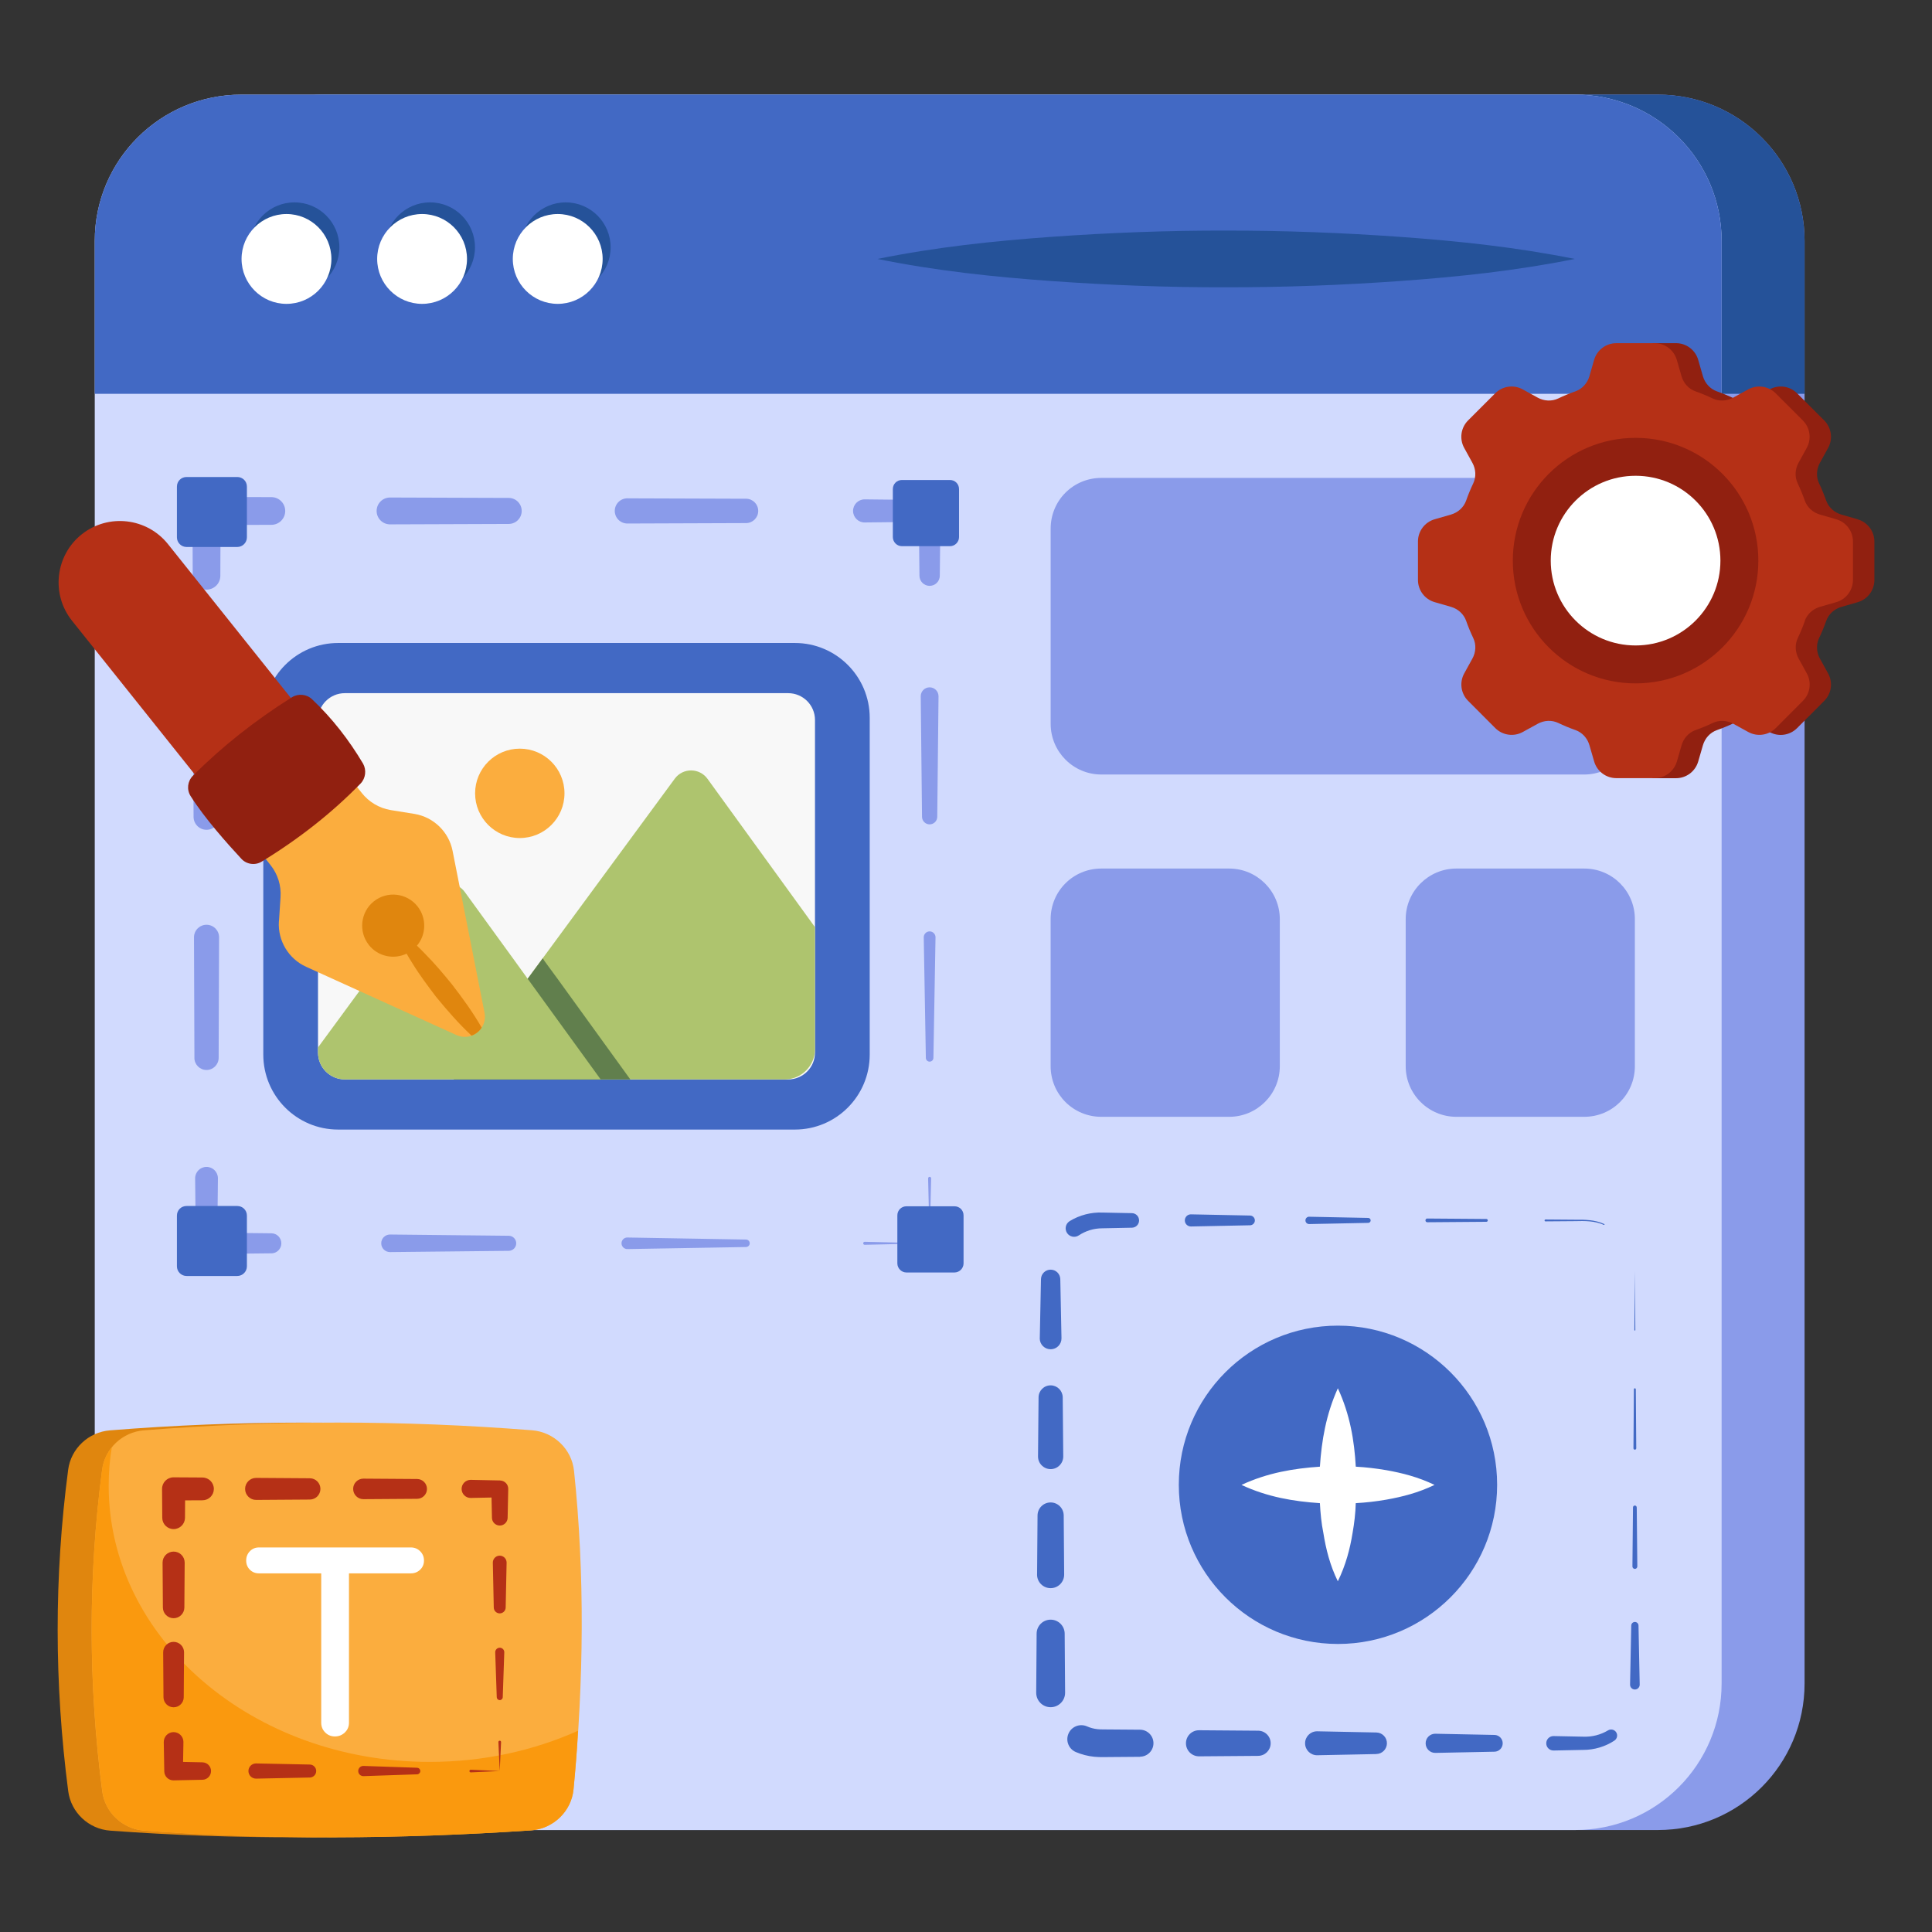 <svg id="Layer_1" enable-background="new 0 0 68 68" viewBox="0 0 68 68" xmlns="http://www.w3.org/2000/svg"><rect x="0" y="0" width="68" height="68" fill="#333333" stroke="none"/><g><g><g><path d="m63.515 8.481v50.77c0 2.86-2.31 5.16-5.16 5.16h-46.94c-2.85 0-5.17-2.3-5.17-5.16v-50.77c0-2.85 2.32-5.15 5.17-5.15h46.94c2.85 0 5.16 2.3 5.16 5.15z" fill="#8a9bea"/></g></g><g><g><path d="m63.515 8.481v5.38h-57.27v-5.38c0-2.85 2.32-5.15 5.17-5.15h46.94c2.85 0 5.16 2.3 5.16 5.15z" fill="#255299"/></g></g><g><g><path d="m60.595 8.481v50.77c0 2.86-2.31 5.16-5.15 5.16h-46.95c-2.85 0-5.16-2.3-5.16-5.16v-50.77c0-2.85 2.31-5.15 5.16-5.15h46.95c2.84 0 5.15 2.3 5.15 5.15z" fill="#d1dafe"/></g></g><g><g><g><path d="m57.542 44.737.016 2.079c0 .009-.007.016-.016.016-.009 0-.017-.007-.017-.016v-0z" fill="#4269c4"/></g></g><g><g><path d="m57.575 48.895.016 2.079c0.0.027-.022.05-.049.05-.027 0-.049-.021-.05-.049 0 0 0-0 0-.001l.016-2.079c0-.018.015-.032.033-.032.018-0.0.032.014.033.032z" fill="#4269c4"/></g></g><g><g><path d="m57.608 53.054.02 2.079c0.0.047-.038.086-.085.087-.047 0-.086-.038-.087-.085 0-0 0-.001 0-.001l.02-2.079c0-.036.03-.066.066-.065.036 0.0.064.029.065.065z" fill="#4269c4"/></g></g><g><g><path d="m57.67 57.213.042 2.079c.002.093-.073.171-.166.173-.094.002-.171-.073-.173-.166 0-.002 0-.005 0-.007l.042-2.079c.001-.071.06-.127.13-.125.069.001.124.057.125.125z" fill="#4269c4"/></g></g><g><g><path d="m56.824 61.262c-.322.215-.72.33-1.102.329l-1.041.021c-.14.002-.256-.108-.258-.249-.003-.14.108-.256.248-.259h.01l1.041.021c.312.012.611-.063.876-.222.1-.06.23-.027.29.073.058.097.029.222-.064.285z" fill="#4269c4"/></g></g><g><g><path d="m52.601 61.654-2.079.042c-.186.004-.34-.144-.344-.33-.004-.186.144-.341.33-.344h.014l2.079.042c.163.003.293.138.289.301-.003.159-.132.286-.289.289z" fill="#4269c4"/></g></g><g><g><path d="m48.443 61.737-2.079.042c-.232.004-.425-.18-.429-.413-.005-.233.18-.425.413-.43h.017l2.079.042c.209.004.376.177.371.386-.004.204-.17.368-.371.371z" fill="#4269c4"/></g></g><g><g><path d="m44.284 61.801-2.079.016c-.254.002-.461-.202-.463-.456-.002-.254.202-.461.456-.462h.007l2.079.016c.244.002.441.201.439.446-.002.242-.198.437-.439.439z" fill="#4269c4"/></g></g><g><g><path d="m40.126 61.834-1.041.008c-.173-.002-.334.012-.573-.01-.22-.022-.437-.078-.642-.164-.251-.104-.37-.391-.266-.643.104-.251.392-.37.643-.267.002.001.008.003.01.004.114.05.236.084.362.098.106.015.293.008.466.012l1.041.008c.263.002.474.216.472.479-.002.26-.213.469-.472.471z" fill="#4269c4"/></g></g><g><g><path d="m36.471 59.576.015-2.079c.002-.273.224-.492.497-.49.27.002.488.221.49.49l.015 2.079c.002.28-.224.51-.505.512s-.51-.224-.512-.505c0-.001 0-.005 0-.007z" fill="#4269c4"/></g></g><g><g><path d="m36.502 55.417.016-2.079c.002-.255.21-.459.464-.457.252.002.455.206.457.457l.016 2.079c.002.264-.21.479-.473.481-.264.002-.479-.21-.481-.473 0-.001 0-.006 0-.007z" fill="#4269c4"/></g></g><g><g><path d="m36.535 51.259.019-2.079c.002-.234.194-.423.429-.42.232.002.418.19.421.42l.019 2.079c.002.246-.195.446-.44.449-.245.002-.446-.194-.448-.44 0-.002 0-.006 0-.008z" fill="#4269c4"/></g></g><g><g><path d="m36.597 47.1.042-2.079c.004-.188.159-.337.347-.333.183.003.329.152.333.333l.042 2.079c.004.211-.163.386-.375.39-.211.004-.386-.164-.39-.375-0-.004-0-.01-0-.015z" fill="#4269c4"/></g></g><g><g><path d="m37.651 42.978c.343-.212.76-.316 1.149-.3l1.041.021c.141.002.253.119.251.261-.003.138-.114.248-.251.251l-1.041.021c-.306.001-.586.089-.83.25-.137.091-.322.053-.413-.084s-.054-.322.084-.413c.002-.002.008-.005.01-.007z" fill="#4269c4"/></g></g><g><g><path d="m41.92 42.741 2.079.042c.095.002.17.081.168.175-.002.092-.077.166-.168.168l-2.079.042c-.118.002-.216-.092-.218-.209-.002-.118.091-.216.209-.218.003-0.0.006-0.0.009-0z" fill="#4269c4"/></g></g><g><g><path d="m46.079 42.825 2.079.042c.048.001.086.041.085.089-.001.047-.039.084-.085.085l-2.079.042c-.071.001-.131-.055-.132-.127-.001-.071.055-.13.127-.132.001-0.0.003-0.0.005-0z" fill="#4269c4"/></g></g><g><g><path d="m50.237 42.888 2.079.016c.027 0.0.049.023.049.05-0.0.027-.022.049-.049.049l-2.079.016c-.036 0-.066-.029-.066-.066-0-.036.029-.066.065-.067z" fill="#4269c4"/></g></g><g><g><path d="m54.396 42.922 1.04.008c.343-.004.707-0 1.028.152.009.003.013.013.009.021-.003.008-.014.012-.022.009-.319-.144-.668-.142-1.015-.132l-1.04.008c-.018 0-.033-.014-.033-.032-0-.018.014-.033.033-.033z" fill="#4269c4"/></g></g></g><g><g><path d="m57.542 32.352v5.174c0 .988-.794 1.782-1.782 1.782h-4.502c-.978 0-1.782-.795-1.782-1.782v-5.174c0-.988.805-1.782 1.782-1.782h4.502c.988 0 1.782.795 1.782 1.782z" fill="#8a9bea"/></g></g><g><g><path d="m57.542 18.603v6.875c0 .978-.794 1.782-1.782 1.782h-16.998c-.988 0-1.782-.805-1.782-1.782v-6.875c0-.988.794-1.782 1.782-1.782h16.998c.988 0 1.782.795 1.782 1.782z" fill="#8a9bea"/></g></g><g><g><path d="m36.979 37.526v-5.174c0-.988.794-1.782 1.782-1.782h4.502c.978 0 1.782.795 1.782 1.782v5.174c0 .988-.805 1.782-1.782 1.782h-4.502c-.988 0-1.782-.795-1.782-1.782z" fill="#8a9bea"/></g></g><g><g><path d="m60.595 8.481v5.38h-57.26v-5.38c0-2.85 2.31-5.15 5.16-5.15h46.95c2.84 0 5.15 2.3 5.15 5.15z" fill="#4269c4"/></g></g><g><g><g><g><circle cx="10.364" cy="8.704" fill="#255299" r="1.581"/></g></g><g><g><circle cx="15.137" cy="8.704" fill="#255299" r="1.581"/></g></g><g><g><circle cx="19.911" cy="8.704" fill="#255299" r="1.581"/></g></g></g><g><g><g><circle cx="10.083" cy="9.114" fill="#fff" r="1.581"/></g></g><g><g><circle cx="14.856" cy="9.114" fill="#fff" r="1.581"/></g></g><g><g><circle cx="19.63" cy="9.114" fill="#fff" r="1.581"/></g></g></g><g><g><path d="m55.427 9.114c-2.045.413-4.091.629-6.136.776-2.045.146-4.091.224-6.136.222-2.045.005-4.091-.074-6.136-.219-2.045-.146-4.091-.363-6.136-.779 2.045-.416 4.091-.633 6.136-.779 2.045-.145 4.091-.224 6.136-.219 2.045-.002 4.091.076 6.136.222 2.045.147 4.091.363 6.136.776z" fill="#255299"/></g></g></g><g><g><g><g><path d="m32.773 41.476-.053 2.284-2.284.053c-.029.001-.054-.023-.054-.052-.001-.029.022-.054.052-.054h.002l2.284.053-.053-2.284c-.001-.029.023-.054.052-.055.03-0.0.054.023.055.052z" fill="#8a9bea"/></g></g><g><g><path d="m26.259 43.891-4.177.072c-.112.002-.205-.088-.207-.2-.002-.113.088-.205.2-.207h.007l4.177.072c.073.001.13.061.129.133-.001.071-.059.128-.129.129z" fill="#8a9bea"/></g></g><g><g><path d="m17.906 44.025-4.176.044c-.171.002-.31-.135-.312-.306-.002-.171.135-.31.306-.312h.007l4.176.044c.146.001.264.121.262.268-.001.144-.118.26-.262.262z" fill="#8a9bea"/></g></g><g><g><path d="m9.553 44.113-2.284.024c-.206.002-.375-.163-.377-.369l-0-.008-.024-2.284c-.002-.222.175-.403.397-.405.222-.002.403.175.405.397v.009l-.024 2.284-.377-.377 2.284.024c.195.002.351.162.349.357-.002.193-.158.347-.349.349z" fill="#8a9bea"/></g></g><g><g><path d="m6.843 37.234-.015-4.242c-.001-.244.196-.443.44-.443.244-.001.442.196.443.44v.003l-.015 4.242c-.001.236-.193.426-.428.426-.235-.001-.425-.191-.426-.426z" fill="#8a9bea"/></g></g><g><g><path d="m6.813 28.751-.015-4.242c-.001-.26.209-.472.47-.473.26-.001.472.209.473.47v.003l-.015 4.242c-.001.252-.206.456-.458.455-.251-.001-.454-.204-.455-.455z" fill="#8a9bea"/></g></g><g><g><path d="m6.783 20.267-.008-2.283c-.001-.272.219-.494.491-.494h.003l2.284.007c.269.001.487.22.486.489-.001.268-.218.485-.486.486l-2.284.007.494-.494-.008 2.283c-.001.269-.219.485-.488.485-.267-.001-.484-.218-.485-.485z" fill="#8a9bea"/></g></g><g><g><path d="m13.73 17.511 4.176.014c.253.001.457.207.456.46-.001.252-.205.455-.456.456l-4.176.015c-.261.001-.474-.21-.474-.471-.001-.261.21-.474.471-.474h.003z" fill="#8a9bea"/></g></g><g><g><path d="m22.083 17.54 4.177.014c.237.001.428.194.427.43-.001.236-.192.426-.427.427l-4.177.015c-.245.001-.444-.197-.445-.442-.001-.245.197-.444.442-.445h.003z" fill="#8a9bea"/></g></g><g><g><path d="m30.436 17.576 2.284.025h.008c.209.002.376.173.374.382l-.024 2.283c-.002.198-.164.356-.362.354-.195-.002-.352-.16-.354-.354l-.024-2.283.382.382-2.284.024c-.224.003-.408-.178-.411-.402-.002-.224.178-.408.402-.411z" fill="#8a9bea"/></g></g><g><g><path d="m33.033 24.508-.045 4.242c-.001.148-.123.266-.271.265-.146-.002-.263-.12-.265-.265l-.045-4.242c-.002-.173.137-.314.31-.316.173-.002.314.137.316.31 0.0.001 0.0.005 0.0.006z" fill="#8a9bea"/></g></g><g><g><path d="m32.927 32.993-.074 4.242c-.001.074-.062.132-.135.131-.072-.001-.13-.059-.131-.131l-.074-4.242c-.002-.114.089-.209.203-.211.114-.002.209.089.211.203z" fill="#8a9bea"/></g></g></g><g><g><path d="m8.69 42.785v1.787c0 .185-.153.338-.338.338h-1.787c-.185 0-.338-.153-.338-.338v-1.787c0-.193.153-.338.338-.338h1.787c.185 0 .338.145.338.338z" fill="#4269c4"/></g></g><g><g><path d="m33.914 42.777v1.69c0 .175-.145.32-.32.32h-1.69c-.175 0-.32-.145-.32-.32v-1.69c0-.182.145-.32.32-.32h1.69c.175 0 .32.137.32.32z" fill="#4269c4"/></g></g><g><g><path d="m8.69 17.127v1.787c0 .185-.153.338-.338.338h-1.787c-.185 0-.338-.153-.338-.338v-1.787c0-.193.153-.338.338-.338h1.787c.185 0 .338.145.338.338z" fill="#4269c4"/></g></g><g><g><path d="m33.755 17.214v1.69c0 .175-.145.32-.32.32h-1.69c-.175 0-.32-.145-.32-.32v-1.69c0-.182.145-.32.32-.32h1.69c.175 0 .32.137.32.32z" fill="#4269c4"/></g></g><g><g><g><path d="m30.611 25.265v11.851c0 1.462-1.18 2.641-2.634 2.641h-16.076c-1.454 0-2.634-1.18-2.634-2.641v-11.851c0-1.454 1.18-2.634 2.634-2.634h16.076c1.454 0 2.634 1.18 2.634 2.634z" fill="#4269c4"/></g></g><g><g><path d="m28.685 25.341v11.707c0 .525-.426.944-.944.944h-15.604c-.518 0-.944-.419-.944-.944v-11.707c0-.525.426-.944.944-.944h15.604c.518 0 .944.419.944.944z" fill="#f8f8f8"/></g></g><g><g><circle cx="18.295" cy="27.923" fill="#fbad3e" r="1.573"/></g></g><g><g><path d="m28.685 32.633v4.293c0 .586-.48 1.066-1.066 1.066h-11.654l3.136-4.263 4.651-6.325c.289-.388.868-.381 1.149.007z" fill="#aec46e"/></g></g></g><g><g><path d="m22.185 37.992h-6.219l3.136-4.263.076.114.441.601z" fill="#617f4d"/></g></g><g><g><path d="m21.142 37.992h-9.005c-.518 0-.944-.419-.944-.944v-.182l4.019-5.473c.282-.388.868-.388 1.15.007l1.773 2.443.434.601z" fill="#aec46e"/></g></g></g><g><g><g><g><g><path d="m3.874 64.432c4.375.326 8.922.306 13.616-.008.785-.052 1.428-.67 1.502-1.454.361-3.815.398-7.556.016-11.199-.08-.766-.709-1.368-1.477-1.429-4.568-.361-9.123-.362-13.664.002-.75.06-1.37.638-1.468 1.385-.496 3.758-.49 7.531.002 11.314.098.751.719 1.333 1.474 1.389z" fill="#e0860e"/></g></g><g><g><path d="m5.07 64.431c4.375.326 8.922.306 13.616-.008.785-.052 1.428-.67 1.502-1.454.361-3.815.398-7.556.016-11.199-.08-.766-.709-1.368-1.477-1.429-4.568-.361-9.123-.362-13.664.002-.75.06-1.37.638-1.468 1.385-.496 3.758-.49 7.531.002 11.314.098.751.719 1.333 1.474 1.389z" fill="#fbad3e"/></g></g><g><g><path d="m3.598 63.041c.096.753.719 1.336 1.473 1.39 4.376.328 8.924.308 13.615-.007.788-.055 1.431-.671 1.5-1.452.068-.685.123-1.37.158-2.055-1.562.699-3.335 1.096-5.219 1.096-6.239 0-11.3-4.349-11.3-9.718 0-.459.034-.904.11-1.349-.185.219-.301.486-.342.781-.493 3.76-.486 7.533.007 11.314z" fill="#fa990e"/></g></g></g></g><g><g><g><path d="m16.567 62.288c-.026.001-.046.023-.045.049.001.026.023.046.049.045l1.018-.047-1.018-.047c-.001 0-.003 0-.004 0z" fill="#b53016"/></g></g><g><g><path d="m17.542 61.316.047 1.018.047-1.018c0-.001 0-.003 0-.004-.001-.026-.023-.046-.049-.045-.026.001-.046.023-.045.049z" fill="#b53016"/></g></g><g><g><path d="m14.682 62.219-1.888-.064c-.004 0-.008 0-.012 0-.099.003-.177.087-.174.185.003.099.087.177.186.174l1.888-.064c.06-.002.109-.051.111-.111.002-.064-.048-.117-.111-.119z" fill="#b53016"/></g></g><g><g><path d="m10.906 62.106-1.889-.039c-.003 0-.008 0-.011 0-.148.003-.265.125-.262.273.003.148.125.265.273.262l1.889-.039c.121-.003.221-.101.223-.224.003-.126-.097-.23-.223-.233z" fill="#b53016"/></g></g><g><g><path d="m7.129 62.028-.685-.014.012-.697c0-.003 0-.008 0-.012-.003-.191-.161-.343-.352-.34-.191.003-.343.161-.34.352l.018 1.018v.012.001c.004.178.151.318.328.315l1.018-.021c.163-.003.297-.136.3-.3.003-.17-.131-.31-.3-.313z" fill="#b53016"/></g></g><g><g><path d="m6.108 60.091c.197.001.358-.157.359-.354l.011-1.579c0-.001 0-.004 0-.005-.001-.203-.167-.366-.37-.365-.203.001-.366.167-.365.37l.011 1.579c.001.194.159.353.354.354z" fill="#b53016"/></g></g><g><g><path d="m6.108 56.956c.209.001.379-.167.381-.375l.011-1.579c0-.001 0-.004 0-.005-.001-.215-.177-.388-.392-.386s-.388.177-.386.391l.011 1.579c.001.206.169.374.375.375z" fill="#b53016"/></g></g><g><g><path d="m7.129 52.003-1.018-.006h-.005c-.223.001-.403.184-.402.407l.007 1.018c.001.218.178.396.397.397.221.001.401-.177.403-.397l.004-.614.614-.003c.219-.001.397-.179.398-.398.001-.221-.177-.402-.398-.403z" fill="#b53016"/></g></g><g><g><path d="m10.906 52.03-1.889-.013c-.001 0-.004 0-.005 0-.214.001-.387.177-.385.39.001.214.176.387.39.385l1.889-.013c.204-.001.37-.167.372-.372.001-.207-.165-.376-.372-.377z" fill="#b53016"/></g></g><g><g><path d="m14.682 52.056-1.888-.013c-.001 0-.004 0-.005 0-.2.001-.361.164-.359.364.001.199.164.361.364.359l1.888-.013c.19-.001.345-.156.346-.346.001-.192-.154-.35-.346-.351z" fill="#b53016"/></g></g><g><g><path d="m17.602 52.107-.012-0-1.018-.021c-.004 0-.009 0-.013 0-.176.004-.316.15-.312.325.004.176.149.316.325.312l.728-.015.015.716c.003.147.122.267.27.27.152.003.278-.118.282-.27l.021-1.018c.003-.161-.124-.293-.285-.297z" fill="#b53016"/></g></g><g><g><path d="m17.584 54.754c-.134.003-.24.114-.238.248l.033 1.579c.002.111.093.203.205.205.116.002.212-.09.214-.205l.033-1.579c0-.003 0-.007 0-.01-.003-.134-.114-.241-.248-.238z" fill="#b53016"/></g></g><g><g><path d="m17.584 57.994c-.088.003-.157.077-.154.165l.054 1.579c.002.055.046.099.102.101.058.002.107-.044.109-.101l.054-1.579c0-.003 0-.007 0-.011-.003-.088-.077-.157-.165-.154z" fill="#b53016"/></g></g></g><g><g><g><path d="m11.446 60.977c-.093-.093-.14-.207-.14-.344v-5.256h-2.19c-.129 0-.236-.043-.322-.129-.086-.086-.129-.193-.129-.322 0-.129.043-.238.129-.327.086-.089.194-.134.322-.134h5.346c.128 0 .238.045.327.134.09.09.134.199.134.327 0 .129-.045.236-.134.322-.09.086-.199.129-.327.129h-2.179v5.256c0 .136-.048.251-.145.344-.097.093-.213.14-.349.14s-.251-.047-.343-.14z" fill="#fff"/></g></g></g></g><g><g><circle cx="47.092" cy="52.26" fill="#4269c4" r="5.602"/></g></g><g><g><g><path d="m50.488 52.265c-.57.275-1.13.418-1.701.519-.357.062-.713.102-1.069.122-.01.357-.051.703-.112 1.049-.092.57-.244 1.141-.519 1.701-.275-.56-.418-1.13-.509-1.701-.071-.346-.102-.693-.122-1.049-.917-.061-1.844-.214-2.76-.642.917-.428 1.844-.58 2.76-.642.061-.917.214-1.833.632-2.76.428.927.58 1.844.631 2.76.357.02.713.061 1.069.122.57.101 1.13.244 1.701.519z" fill="#fff"/></g></g></g><g><g><g><g><g><g><g><path d="m5.918 19.158 5.66 7.087-3.388 2.684-5.66-7.087c-.37-.467-.517-1.04-.453-1.593.063-.545.334-1.074.801-1.444.938-.743 2.3-.581 3.04.353z" fill="#b53016"/></g></g></g></g></g></g><g><g><g><g><g><g><g><path d="m9.818 32.432.056-.853c.028-.413-.097-.809-.351-1.13l-.271-.343 3.208-2.542.271.343c.255.321.611.534 1.015.604l.848.137c.668.112 1.203.63 1.335 1.298l1.125 5.697c.036.195-.001.377-.1.525-.081.127-.209.229-.356.282l-.004.003c-.159.063-.353.056-.538-.027l-5.281-2.398c-.621-.282-1.002-.921-.959-1.597z" fill="#fbad3e"/></g></g></g></g></g><g><g><path d="m6.709 28.02c-.145-.23-.11-.527.083-.719 1.041-1.043 2.206-1.958 3.483-2.76.221-.137.519-.111.708.07.713.673 1.302 1.436 1.796 2.267.125.224.091.513-.085.697-.988 1.015-2.145 1.932-3.478 2.748-.23.145-.54.105-.725-.101-.457-.492-1.291-1.422-1.782-2.203z" fill="#912010"/></g></g><g><g><path d="m12.982 33.258c-.373-.471-.293-1.162.178-1.535.475-.377 1.162-.293 1.535.178.329.416.308.997-.02 1.383.091.088.182.177.268.268.345.347.656.714.959 1.088.379.488.741.989 1.052 1.53-.081.127-.209.229-.356.282-.456-.426-.861-.893-1.253-1.371-.29-.384-.58-.767-.835-1.186-.069-.105-.138-.218-.199-.33-.449.216-1.004.105-1.33-.306z" fill="#e0860e"/></g></g></g></g></g><g><g><g><g><g><g><g><path d="m65.384 18.277-.575-.166c-.246-.071-.449-.252-.534-.493-.073-.207-.156-.409-.249-.604-.11-.23-.094-.501.029-.724l.289-.525c.174-.317.118-.711-.137-.967l-.956-.956c-.256-.256-.65-.312-.967-.137l-.526.29c-.224.123-.494.139-.725.029-.196-.093-.397-.177-.604-.25-.241-.085-.421-.288-.492-.533l-.166-.576c-.101-.348-.419-.587-.781-.587h-.827v15.312h.827c.362 0 .68-.239.781-.587l.166-.572c.071-.245.251-.448.492-.533.207-.073.408-.156.604-.25.23-.11.501-.094.725.029l.525.289c.317.175.712.118.968-.138l.956-.959c.256-.256.311-.65.136-.967l-.287-.52c-.124-.224-.139-.495-.029-.725.093-.195.176-.397.249-.603.085-.242.288-.422.534-.493l.575-.166c.348-.101.587-.419.587-.781v-1.353c-0-.362-.239-.681-.587-.781z" fill="#912010"/></g></g></g><g><g><path d="m63.526 21.852c-.072.207-.156.408-.249.603-.11.231-.094.502.029.725l.287.52c.175.317.12.711-.136.967l-.956.959c-.256.256-.65.313-.968.138l-.525-.289c-.224-.123-.494-.139-.725-.029-.196.094-.398.177-.604.25-.241.085-.421.288-.492.533l-.166.572c-.101.347-.419.587-.781.587h-1.35c-.362 0-.68-.239-.781-.587l-.166-.572c-.071-.245-.251-.448-.492-.533-.207-.073-.408-.156-.604-.25-.23-.11-.501-.095-.725.029l-.525.289c-.317.175-.712.118-.968-.138l-.956-.959c-.256-.256-.311-.65-.136-.967l.287-.52c.124-.224.14-.495.029-.725-.093-.195-.177-.397-.249-.603-.085-.241-.288-.422-.534-.493l-.575-.166c-.348-.1-.587-.419-.587-.781v-1.354c0-.362.239-.68.587-.781l.575-.166c.246-.071.449-.252.534-.493.073-.207.156-.409.249-.604.11-.23.094-.501-.029-.724l-.289-.525c-.174-.317-.119-.711.137-.967l.956-.956c.256-.256.65-.312.967-.137l.526.29c.224.123.494.139.725.029.196-.094.397-.177.604-.25.241-.085.421-.288.492-.533l.166-.575c.101-.348.419-.587.781-.587h1.348c.362 0 .68.239.781.587l.166.575c.071.245.251.449.492.533.206.073.408.156.604.25.23.11.501.094.725-.029l.526-.29c.317-.174.711-.118.967.137l.956.956c.256.256.312.65.137.967l-.289.525c-.123.224-.139.494-.029.724.093.195.177.397.249.604.085.241.288.422.534.493l.575.166c.348.101.587.419.587.781v1.354c0 .362-.24.681-.587.781l-.575.166c-.246.071-.449.252-.534.493z" fill="#b53016"/></g></g><g><g><circle cx="57.567" cy="19.732" fill="#912010" r="4.321"/></g></g><g><g><circle cx="57.567" cy="19.732" fill="#fff" r="2.986"/></g></g></g></g></g></g></g></svg>